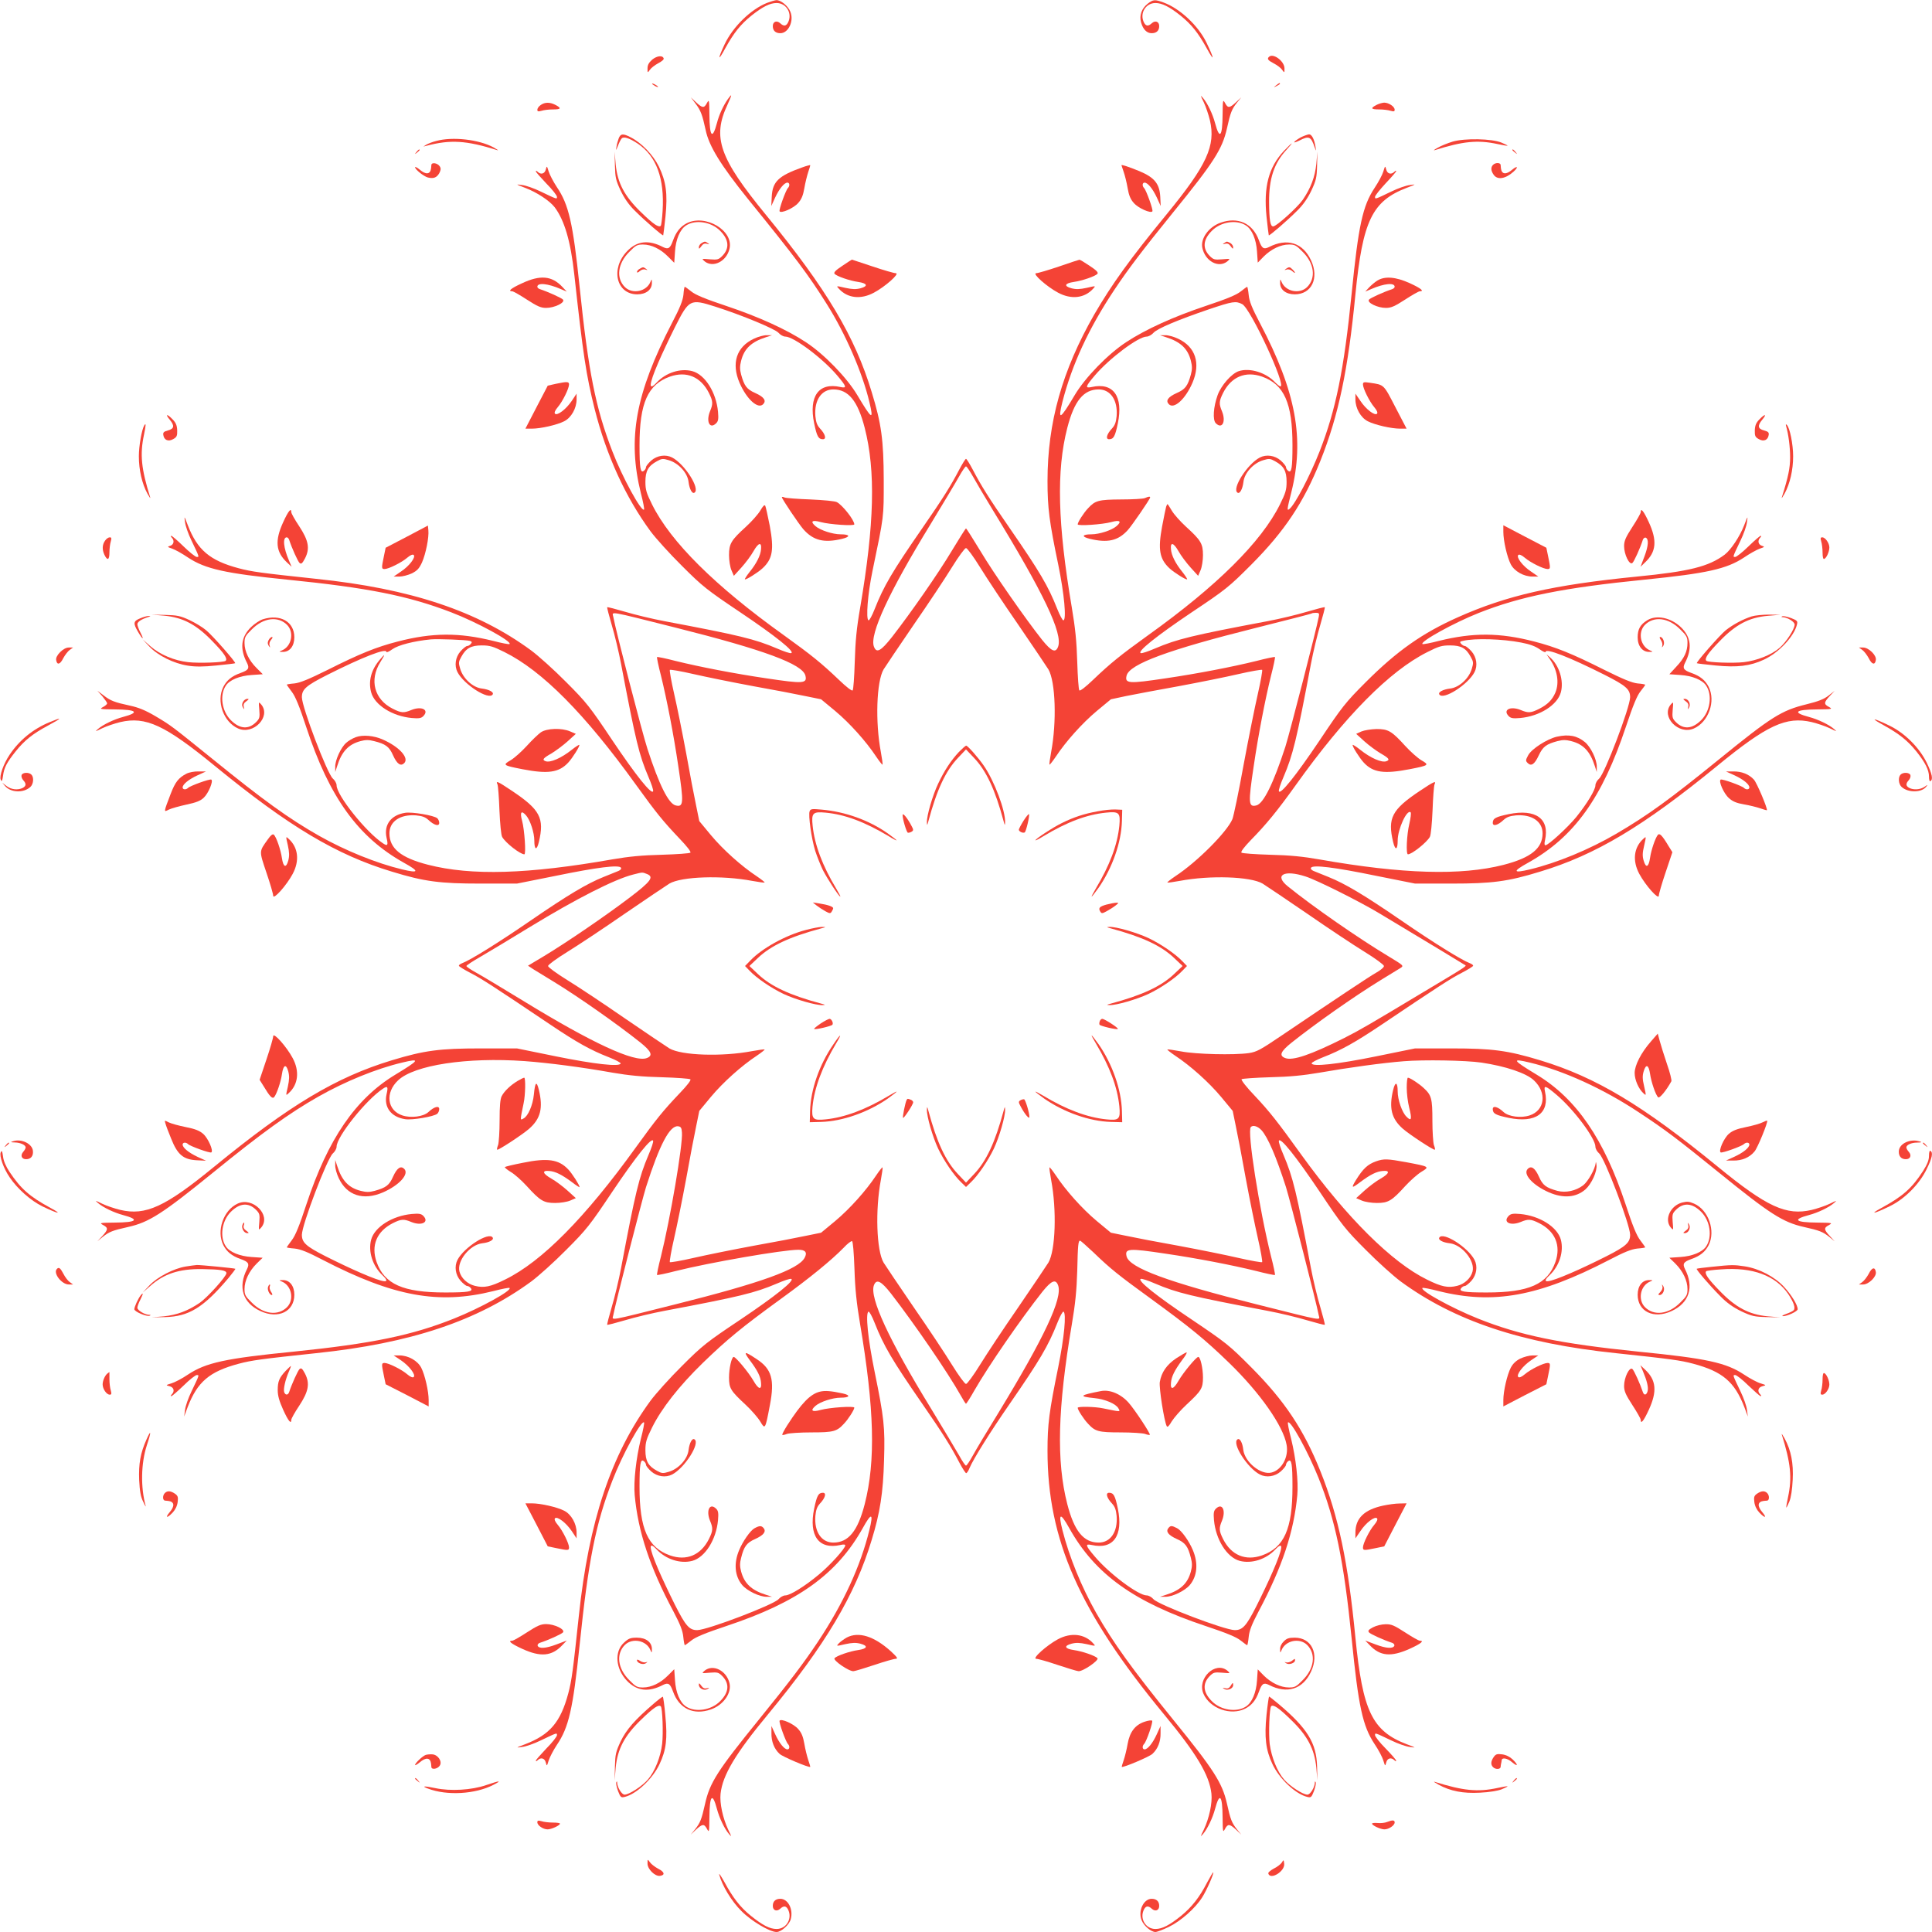 <?xml version="1.0" standalone="no"?>
<!DOCTYPE svg PUBLIC "-//W3C//DTD SVG 20010904//EN"
 "http://www.w3.org/TR/2001/REC-SVG-20010904/DTD/svg10.dtd">
<svg version="1.0" xmlns="http://www.w3.org/2000/svg"
 width="1280pt" height="1280pt" viewBox="0 0 1280 1280"
 preserveAspectRatio="xMidYMid meet">
<g transform="translate(0,1280) scale(0.1,-0.1)"
fill="#f44336" stroke="none">
<path d="M5082 12781 c-108 -43 -226 -158 -281 -274 -48 -102 -45 -118 4 -27
57 103 101 158 174 217 74 59 123 83 166 83 66 0 107 -71 75 -131 -13 -23 -28
-24 -51 -3 -23 21 -49 11 -49 -19 0 -30 18 -47 50 -47 54 0 92 82 66 143 -15
38 -64 78 -93 76 -10 -1 -37 -9 -61 -18z"/>
<path d="M7603 12775 c-40 -32 -56 -78 -43 -124 13 -46 38 -71 70 -71 32 0 50
17 50 47 0 30 -26 40 -49 19 -23 -21 -38 -20 -51 3 -32 60 9 131 75 131 43 0
92 -24 166 -83 73 -59 117 -114 174 -217 53 -97 51 -72 -2 38 -55 113 -175
225 -283 265 -60 22 -69 21 -107 -8z"/>
<path d="M4321 12405 c-22 -20 -31 -35 -31 -58 0 -31 0 -31 16 -9 8 12 33 31
55 43 22 11 39 25 36 32 -7 22 -44 18 -76 -8z"/>
<path d="M8407 12423 c-14 -13 -6 -23 32 -43 22 -11 47 -30 55 -42 16 -22 16
-22 16 9 0 48 -76 104 -103 76z"/>
<path d="M4320 12246 c0 -3 9 -10 20 -16 11 -6 20 -8 20 -6 0 3 -9 10 -20 16
-11 6 -20 8 -20 6z"/>
<path d="M8454 12234 c-18 -14 -18 -15 4 -4 12 6 22 13 22 15 0 8 -5 6 -26
-11z"/>
<path d="M4822 12143 c-30 -43 -58 -103 -72 -158 -30 -113 -49 -92 -50 55 -1
99 -2 103 -16 78 -19 -36 -30 -35 -73 5 l-34 32 30 -40 c36 -47 46 -75 68
-176 22 -107 100 -233 281 -458 318 -392 400 -502 522 -696 124 -197 235 -452
282 -649 30 -125 17 -117 -80 46 -69 116 -219 271 -341 351 -129 85 -312 168
-527 240 -138 46 -204 73 -232 96 -21 17 -41 31 -43 31 -3 0 -7 -23 -9 -52 -4
-39 -23 -87 -76 -188 -242 -468 -296 -765 -206 -1128 15 -57 24 -105 21 -108
-17 -18 -145 216 -210 386 -111 287 -159 528 -217 1090 -44 424 -72 545 -151
661 -23 35 -47 81 -54 103 -12 39 -12 39 -19 13 -7 -29 -33 -36 -54 -15 -7 7
-12 8 -12 3 0 -5 32 -41 70 -81 39 -39 70 -79 70 -88 0 -17 3 -18 -110 36 -41
20 -95 39 -120 42 -45 6 -45 6 18 -18 79 -30 162 -85 196 -128 66 -87 107
-228 131 -448 58 -530 78 -663 135 -891 78 -307 204 -583 370 -809 35 -47 128
-150 209 -230 135 -135 164 -158 386 -307 235 -158 363 -261 337 -270 -7 -3
-49 11 -95 31 -146 62 -243 86 -747 181 -80 15 -196 43 -259 62 -62 18 -115
32 -118 30 -2 -3 12 -56 30 -118 19 -63 47 -179 62 -259 98 -515 119 -601 181
-747 20 -46 34 -88 31 -95 -9 -26 -112 102 -270 337 -149 223 -171 251 -306
386 -80 81 -184 174 -231 209 -356 262 -799 410 -1425 475 -366 39 -426 47
-513 70 -192 51 -275 122 -338 286 -24 63 -24 63 -18 19 3 -25 22 -79 42 -120
54 -113 53 -110 36 -110 -9 0 -49 32 -88 70 -40 39 -76 70 -81 70 -5 0 -4 -5
3 -12 19 -19 14 -46 -10 -54 -21 -6 -20 -8 13 -19 20 -7 67 -33 105 -59 115
-76 248 -105 654 -146 538 -54 804 -107 1090 -217 170 -65 404 -193 386 -210
-3 -3 -52 6 -109 21 -226 56 -403 55 -631 -4 -144 -37 -252 -81 -463 -187
-127 -63 -185 -87 -223 -91 -27 -2 -50 -6 -50 -8 0 -2 15 -23 33 -47 24 -31
51 -97 96 -234 153 -466 343 -729 647 -899 105 -58 101 -71 -12 -44 -170 41
-375 124 -549 222 -201 114 -371 237 -705 508 -274 221 -274 222 -380 285 -68
40 -113 58 -169 70 -102 22 -129 32 -176 69 l-40 30 33 -37 c17 -21 32 -42 32
-47 0 -5 -12 -16 -27 -24 -26 -14 -22 -15 77 -16 147 -1 168 -20 55 -50 -60
-16 -131 -50 -165 -79 -23 -20 -20 -19 27 4 29 14 83 32 120 41 169 39 295
-19 627 -291 490 -401 805 -589 1173 -700 215 -66 318 -79 588 -79 l240 0 260
52 c272 56 417 74 429 53 4 -6 -2 -15 -16 -21 -13 -5 -57 -23 -99 -40 -112
-45 -236 -119 -488 -292 -208 -143 -393 -258 -448 -279 -13 -5 -23 -12 -23
-17 0 -5 35 -26 77 -48 72 -37 151 -88 533 -345 171 -115 264 -167 385 -214
44 -17 79 -36 77 -41 -7 -23 -175 -4 -427 47 l-260 53 -240 0 c-271 0 -373
-13 -590 -79 -369 -112 -679 -298 -1175 -704 -327 -268 -455 -326 -623 -287
-37 9 -91 27 -120 41 -47 23 -50 24 -27 4 34 -29 105 -63 165 -79 113 -30 92
-49 -55 -50 -99 -1 -103 -2 -77 -16 35 -19 34 -30 -5 -73 l-33 -35 34 28 c44
35 66 44 170 67 139 31 227 88 561 359 328 267 508 396 700 505 176 100 384
185 554 225 124 30 117 18 -45 -80 -263 -159 -446 -426 -589 -859 -46 -141
-73 -207 -97 -238 -18 -24 -33 -45 -33 -47 0 -2 23 -6 52 -8 39 -4 87 -23 188
-76 468 -242 765 -296 1128 -206 57 15 105 24 108 21 17 -17 -194 -133 -366
-202 -279 -112 -546 -167 -1065 -220 -453 -45 -581 -73 -700 -152 -38 -26 -88
-52 -109 -58 -39 -12 -39 -12 -13 -19 29 -7 36 -33 15 -54 -7 -7 -8 -12 -3
-12 5 0 41 32 81 70 39 39 79 70 88 70 17 0 18 3 -36 -110 -20 -41 -39 -95
-42 -120 l-6 -45 23 62 c65 168 144 236 339 288 87 23 147 31 513 70 625 65
1069 214 1425 475 47 35 151 128 231 209 135 135 157 163 306 386 158 235 261
363 270 337 3 -7 -11 -49 -31 -95 -62 -146 -86 -243 -181 -747 -15 -80 -43
-196 -62 -259 -18 -62 -32 -115 -30 -118 3 -2 56 12 118 30 63 19 179 47 259
62 504 95 601 119 747 181 46 20 88 34 95 31 26 -9 -102 -112 -337 -270 -223
-149 -251 -171 -386 -306 -81 -80 -174 -184 -209 -231 -261 -356 -409 -799
-475 -1425 -39 -365 -47 -428 -70 -514 -51 -191 -122 -274 -286 -337 -63 -24
-63 -24 -19 -18 25 3 79 22 120 42 113 54 110 53 110 36 0 -9 -31 -49 -70 -88
-38 -40 -70 -76 -70 -81 0 -5 5 -4 12 3 21 21 47 14 54 -15 7 -26 7 -26 19 13
7 22 31 68 54 103 79 116 107 237 151 661 58 562 106 803 217 1090 65 170 193
404 210 386 3 -3 -6 -51 -21 -108 -32 -131 -49 -283 -41 -373 22 -242 100
-478 257 -772 44 -84 61 -126 65 -168 3 -30 8 -55 10 -55 2 0 22 14 43 31 28
23 94 50 232 96 475 158 733 343 904 649 58 105 72 101 44 -12 -58 -238 -172
-487 -343 -744 -92 -138 -185 -261 -387 -510 -275 -339 -328 -420 -359 -562
-23 -103 -32 -125 -67 -169 l-28 -34 35 33 c43 39 54 40 73 5 14 -26 15 -22
16 77 1 147 20 168 50 55 16 -60 50 -131 79 -165 20 -23 19 -20 -4 27 -36 76
-58 177 -51 240 14 123 98 264 315 526 380 460 576 789 686 1154 56 182 76
314 82 528 7 222 0 281 -63 590 -44 215 -61 384 -40 395 5 3 24 -31 41 -75 60
-152 115 -246 315 -535 139 -201 189 -281 246 -390 20 -38 41 -70 45 -70 5 0
15 15 22 33 26 62 139 242 267 427 199 288 255 383 315 535 17 44 36 78 41 75
20 -11 5 -170 -35 -368 -60 -294 -71 -378 -71 -554 0 -589 211 -1067 771
-1745 217 -262 301 -403 315 -526 7 -63 -15 -164 -51 -240 -23 -47 -24 -50 -4
-27 29 34 63 105 79 165 30 113 49 92 50 -55 1 -99 2 -103 16 -77 19 35 30 34
73 -5 l35 -33 -28 34 c-35 44 -44 66 -67 171 -31 138 -86 224 -359 560 -271
334 -394 505 -508 705 -97 172 -177 367 -223 547 -29 115 -14 120 45 14 171
-306 429 -491 904 -649 138 -46 204 -73 232 -96 21 -17 41 -31 43 -31 2 0 7
25 10 55 4 42 21 84 65 168 157 294 235 530 257 772 8 90 -9 242 -41 373 -15
57 -24 105 -21 108 17 17 133 -194 202 -366 112 -279 168 -550 220 -1065 45
-452 73 -581 152 -700 26 -38 52 -88 58 -109 12 -39 12 -39 19 -13 7 29 33 36
54 15 7 -7 12 -8 12 -3 0 5 -31 41 -70 81 -39 39 -70 79 -70 88 0 17 -3 18
110 -36 41 -20 95 -39 120 -42 44 -6 44 -6 -20 18 -229 88 -292 219 -340 706
-49 504 -112 803 -232 1103 -110 275 -237 466 -458 688 -147 148 -167 163
-395 317 -235 157 -363 260 -337 269 7 3 49 -11 95 -31 146 -62 232 -83 747
-181 80 -15 196 -43 259 -62 62 -18 115 -32 118 -30 2 3 -12 56 -30 118 -19
63 -47 179 -62 259 -95 504 -119 601 -181 747 -20 46 -34 88 -31 95 9 26 112
-102 270 -337 149 -223 171 -251 306 -386 80 -81 184 -174 231 -209 356 -261
800 -410 1425 -475 366 -39 426 -47 513 -70 195 -52 274 -120 339 -288 l23
-62 -6 45 c-3 25 -22 79 -42 120 -54 113 -53 110 -36 110 9 0 49 -31 88 -70
40 -38 76 -70 81 -70 5 0 4 5 -3 12 -21 21 -14 47 15 54 26 7 26 7 -13 19 -21
6 -70 32 -109 58 -119 79 -247 107 -700 152 -519 53 -786 108 -1065 220 -172
69 -383 185 -366 202 3 3 51 -6 108 -21 362 -90 661 -36 1128 206 101 53 149
72 188 76 29 2 52 6 52 8 0 2 -15 23 -33 47 -24 31 -51 97 -97 238 -143 433
-326 700 -589 859 -162 98 -169 110 -45 80 222 -53 484 -172 721 -329 175
-115 258 -178 533 -401 334 -271 422 -328 561 -359 104 -23 126 -32 170 -67
l34 -28 -32 35 c-40 43 -41 54 -5 73 25 14 21 15 -78 16 -147 1 -168 20 -55
50 60 16 131 50 165 79 23 20 20 19 -27 -4 -29 -14 -83 -32 -120 -41 -168 -39
-296 19 -623 287 -496 406 -806 592 -1175 704 -217 66 -319 79 -590 79 l-240
0 -260 -53 c-255 -52 -423 -70 -425 -46 -1 6 34 24 77 41 119 46 213 99 383
213 382 257 461 308 533 345 42 22 77 43 77 48 0 5 -10 12 -23 17 -55 21 -240
136 -448 279 -252 173 -376 247 -488 292 -42 17 -86 35 -99 40 -14 6 -20 15
-16 21 12 21 157 3 429 -53 l260 -52 240 0 c270 0 373 13 588 79 368 111 684
300 1173 700 332 272 458 330 627 291 37 -9 91 -27 120 -41 47 -23 50 -24 27
-4 -34 29 -105 63 -165 79 -113 30 -92 49 55 50 99 1 103 2 78 16 -36 19 -35
30 5 73 l32 34 -41 -32 c-30 -23 -67 -38 -145 -57 -167 -41 -233 -83 -579
-364 -329 -267 -469 -369 -682 -494 -180 -105 -393 -193 -572 -236 -113 -27
-117 -14 -12 44 306 171 491 429 649 904 46 138 73 204 96 232 17 21 31 41 31
43 0 3 -23 7 -50 9 -38 4 -96 28 -223 91 -211 106 -319 150 -463 187 -228 59
-405 60 -631 4 -57 -15 -106 -24 -109 -21 -17 16 209 141 373 206 278 110 562
167 1103 221 406 41 539 70 654 146 38 26 85 52 105 59 33 11 34 13 14 19 -25
8 -30 35 -11 54 7 7 8 12 3 12 -5 0 -41 -31 -81 -70 -39 -38 -79 -70 -88 -70
-17 0 -18 -3 36 110 20 41 39 95 42 120 6 44 6 44 -18 -19 -29 -75 -88 -164
-130 -196 -106 -79 -234 -111 -581 -145 -555 -55 -862 -125 -1185 -269 -238
-106 -406 -225 -611 -430 -135 -135 -157 -163 -306 -386 -158 -235 -261 -363
-270 -337 -3 7 11 49 31 95 62 146 86 243 181 747 15 80 43 196 62 259 18 62
32 115 30 118 -3 2 -56 -12 -118 -30 -63 -19 -179 -47 -259 -62 -504 -95 -601
-119 -747 -181 -46 -20 -88 -34 -95 -31 -26 9 102 112 337 270 228 152 248
169 395 316 221 222 348 413 458 688 120 300 183 599 232 1103 48 488 111 618
341 706 63 24 63 24 19 18 -25 -3 -79 -22 -120 -42 -112 -54 -110 -53 -110
-36 0 8 32 48 70 89 39 41 70 77 70 81 0 5 -5 3 -12 -4 -21 -21 -47 -14 -54
15 -7 26 -7 26 -19 -13 -6 -21 -32 -70 -58 -109 -79 -119 -107 -248 -152 -700
-51 -508 -105 -771 -212 -1045 -64 -163 -162 -350 -199 -381 -19 -16 -18 -7
11 108 89 355 32 667 -207 1121 -53 101 -71 145 -75 187 -3 30 -8 55 -10 55
-2 0 -22 -14 -43 -31 -28 -23 -94 -50 -232 -96 -215 -72 -398 -155 -527 -240
-122 -80 -272 -235 -341 -351 -97 -164 -113 -172 -81 -44 64 249 175 488 344
742 92 138 186 262 387 510 273 336 328 422 359 560 23 105 32 127 67 171 l28
34 -35 -32 c-43 -40 -54 -41 -73 -5 -14 25 -15 21 -16 -78 -1 -147 -20 -168
-50 -55 -16 60 -50 131 -79 165 -20 23 -19 20 4 -27 14 -29 32 -83 41 -120 39
-168 -19 -296 -287 -623 -245 -299 -362 -462 -479 -663 -213 -372 -310 -716
-310 -1105 0 -177 12 -269 71 -552 40 -194 56 -368 34 -370 -5 -1 -24 34 -41
77 -59 150 -115 245 -314 533 -139 201 -189 281 -246 390 -20 38 -40 70 -44
70 -4 0 -24 -32 -44 -70 -57 -109 -107 -189 -246 -390 -200 -289 -255 -383
-315 -535 -17 -44 -36 -78 -41 -75 -18 10 -5 176 26 325 78 375 75 352 75 605
-1 265 -15 371 -80 583 -111 368 -299 683 -700 1173 -310 378 -357 514 -255
731 31 68 32 78 2 36z m-85 -1374 c179 -57 398 -148 421 -174 12 -14 32 -25
45 -25 55 0 247 -143 344 -258 62 -73 66 -86 21 -76 -144 32 -211 -61 -174
-241 18 -86 28 -105 58 -105 25 0 16 34 -20 72 -19 21 -26 41 -30 82 -8 104
40 176 119 176 100 0 162 -76 208 -255 73 -285 64 -637 -30 -1190 -24 -137
-32 -223 -36 -360 -3 -99 -9 -184 -14 -189 -5 -6 -42 23 -91 70 -115 110 -182
164 -364 295 -457 327 -751 619 -874 867 -37 75 -44 96 -44 150 0 72 19 105
76 136 32 18 40 19 79 7 65 -19 125 -85 131 -145 6 -47 24 -80 39 -70 40 25
-65 190 -148 233 -43 22 -99 14 -138 -20 -19 -17 -35 -37 -35 -44 0 -7 -6 -18
-14 -24 -23 -19 -29 19 -29 169 0 280 55 403 202 455 109 38 203 -1 257 -107
28 -56 29 -73 8 -123 -28 -69 -1 -121 41 -79 14 14 16 29 12 76 -12 129 -86
246 -170 269 -79 21 -175 -10 -236 -75 -56 -60 -53 -16 10 131 23 54 73 160
111 236 93 185 101 188 265 136z m3493 16 c56 -29 295 -545 253 -545 -5 0 -20
12 -34 26 -61 66 -169 99 -242 75 -48 -16 -117 -95 -140 -159 -28 -78 -34
-164 -12 -186 42 -42 69 10 41 79 -21 50 -20 67 8 123 54 106 148 145 257 107
147 -52 202 -175 202 -455 0 -150 -6 -188 -29 -169 -8 6 -14 17 -14 24 0 7
-16 27 -35 44 -39 34 -95 42 -138 20 -83 -43 -188 -208 -148 -233 15 -10 33
23 39 70 6 60 66 126 131 145 39 12 47 11 79 -7 57 -31 76 -64 76 -136 0 -54
-7 -75 -44 -150 -123 -248 -417 -540 -874 -867 -182 -131 -249 -185 -364 -295
-48 -46 -86 -76 -91 -70 -5 5 -11 90 -14 189 -4 136 -13 224 -36 360 -94 556
-103 906 -30 1190 46 179 108 255 208 255 79 0 127 -72 119 -176 -4 -41 -11
-61 -30 -82 -36 -38 -45 -72 -20 -72 30 0 40 19 58 105 37 180 -30 273 -173
241 -46 -10 -42 3 20 76 97 114 289 258 344 258 12 0 33 11 45 25 27 29 160
85 368 156 158 53 177 56 220 34z m-1784 -1142 c21 -38 80 -138 132 -223 337
-550 465 -818 432 -905 -16 -43 -44 -31 -106 46 -110 139 -321 441 -409 589
-50 82 -92 149 -95 149 -3 0 -45 -67 -94 -148 -89 -149 -270 -409 -396 -571
-74 -94 -103 -110 -120 -64 -31 80 101 364 377 814 82 135 166 275 187 313 21
37 41 67 46 67 5 0 25 -30 46 -67z m47 -601 c43 -70 157 -242 254 -382 96
-140 185 -273 199 -295 47 -80 56 -348 18 -548 -8 -43 -13 -81 -11 -83 2 -2
21 22 42 53 66 100 175 222 272 303 l93 77 103 22 c56 11 212 41 347 65 135
25 313 61 395 80 83 19 153 31 157 28 3 -4 -9 -74 -28 -157 -19 -82 -62 -295
-95 -473 -32 -178 -66 -339 -74 -359 -36 -85 -233 -283 -378 -378 -31 -21 -55
-40 -53 -42 2 -2 40 3 83 11 200 38 468 29 548 -18 22 -14 155 -103 295 -199
140 -97 312 -211 382 -254 70 -43 127 -85 127 -93 1 -8 -22 -28 -51 -44 -48
-27 -271 -176 -629 -418 -139 -94 -163 -107 -215 -115 -99 -14 -350 -8 -448
11 -48 9 -90 15 -92 13 -2 -2 22 -21 53 -42 100 -66 222 -175 303 -272 l77
-93 21 -103 c12 -56 42 -212 66 -347 25 -135 61 -312 80 -395 19 -82 31 -153
28 -157 -4 -3 -74 9 -157 28 -82 19 -260 55 -395 80 -135 24 -291 54 -347 66
l-103 21 -93 77 c-97 81 -206 203 -272 303 -21 31 -40 55 -42 53 -2 -2 3 -40
11 -83 38 -200 29 -468 -18 -548 -14 -22 -103 -155 -199 -295 -97 -140 -211
-312 -254 -382 -44 -71 -85 -127 -93 -127 -8 0 -49 56 -93 127 -43 70 -157
242 -254 382 -96 140 -185 273 -199 295 -47 80 -56 348 -18 548 8 43 13 81 11
83 -2 2 -21 -22 -42 -53 -66 -100 -175 -222 -272 -303 l-93 -77 -103 -21 c-56
-12 -212 -42 -347 -66 -135 -25 -312 -61 -395 -80 -82 -19 -153 -31 -157 -28
-3 4 9 75 28 157 19 83 55 260 80 395 24 135 54 291 66 347 l21 103 77 93 c81
97 203 206 303 272 31 21 55 40 53 42 -2 2 -40 -3 -83 -11 -200 -38 -468 -29
-548 18 -22 14 -155 103 -295 199 -140 97 -312 211 -382 254 -71 44 -127 85
-127 93 0 8 56 49 127 93 70 43 242 157 382 254 140 96 273 185 295 199 80 47
348 56 548 18 43 -8 81 -13 83 -11 2 2 -22 21 -53 42 -100 66 -222 175 -303
272 l-77 93 -21 103 c-12 56 -42 212 -66 347 -25 135 -61 313 -80 395 -19 83
-31 153 -28 157 4 3 75 -9 157 -28 83 -19 260 -55 395 -80 135 -24 291 -54
347 -66 l103 -21 93 -77 c97 -81 206 -203 272 -303 21 -31 40 -55 42 -53 2 2
-3 40 -11 83 -38 200 -29 468 18 548 14 22 103 155 199 295 97 140 211 312
254 382 44 71 85 127 93 127 8 0 49 -56 93 -127z m-2014 -401 c585 -147 838
-241 857 -317 13 -53 -13 -55 -259 -18 -211 31 -443 76 -601 115 -65 17 -120
28 -123 26 -2 -3 9 -58 26 -123 39 -158 84 -390 115 -601 37 -246 35 -272 -18
-259 -47 12 -109 136 -186 373 -34 103 -210 784 -227 877 -7 36 -42 42 416
-73z m4258 72 c-16 -86 -192 -768 -221 -860 -79 -243 -145 -377 -192 -389 -53
-13 -55 13 -18 259 31 211 76 443 115 601 17 65 28 120 26 123 -3 2 -58 -9
-123 -26 -158 -39 -390 -84 -601 -115 -246 -37 -272 -35 -259 18 19 76 276
171 856 316 200 50 366 93 369 95 2 3 15 5 29 5 21 0 24 -4 19 -27z m-5624
-159 c14 -5 16 -9 6 -20 -6 -8 -17 -14 -24 -14 -7 0 -27 -16 -44 -35 -34 -39
-42 -95 -20 -138 43 -83 208 -188 233 -148 10 15 -23 33 -70 39 -60 6 -126 66
-145 131 -12 39 -11 47 7 79 31 57 64 76 136 76 54 0 75 -7 150 -44 250 -124
533 -409 872 -880 135 -187 178 -240 290 -358 47 -49 76 -86 70 -91 -5 -5 -90
-11 -189 -14 -130 -3 -220 -12 -325 -30 -562 -99 -937 -110 -1225 -36 -179 46
-255 108 -255 208 0 79 72 127 176 119 41 -4 61 -11 82 -30 38 -36 72 -45 72
-20 0 11 -6 25 -13 31 -23 19 -166 43 -212 36 -94 -14 -143 -79 -124 -165 12
-51 7 -58 -24 -37 -111 73 -307 318 -307 384 0 13 -11 33 -25 45 -37 32 -205
473 -205 539 0 52 27 76 167 147 234 118 393 180 393 153 0 -6 18 2 40 18 38
27 141 54 255 65 48 4 232 -3 258 -10z m6965 -11 c58 -11 95 -25 123 -45 21
-15 39 -23 39 -17 0 27 159 -35 393 -153 140 -71 167 -95 167 -147 0 -66 -168
-507 -205 -539 -14 -12 -25 -32 -25 -45 0 -30 -56 -122 -126 -209 -55 -68
-186 -188 -205 -188 -7 0 -8 12 -3 33 32 143 -61 210 -241 173 -86 -18 -105
-28 -105 -58 0 -25 34 -16 72 20 21 19 41 26 82 30 104 8 176 -40 176 -119 0
-100 -77 -162 -259 -209 -281 -72 -668 -61 -1219 36 -107 19 -196 28 -327 31
-99 3 -184 9 -190 14 -6 6 17 36 61 82 104 106 176 194 297 363 329 461 624
759 874 884 75 38 95 44 150 44 73 0 106 -18 137 -76 18 -32 19 -40 7 -79 -19
-65 -85 -125 -145 -131 -47 -6 -80 -24 -70 -39 25 -40 190 65 233 148 22 43
14 99 -20 138 -17 19 -37 35 -44 35 -7 0 -18 7 -25 15 -10 12 -8 15 12 19 80
19 262 13 386 -11z m-5793 -1533 c50 -19 30 -48 -115 -158 -161 -122 -416
-296 -565 -386 l-107 -64 38 -25 c22 -13 82 -50 134 -82 165 -101 417 -278
573 -402 73 -59 85 -87 42 -103 -80 -31 -363 100 -815 377 -135 82 -275 167
-312 187 -38 21 -68 41 -68 46 0 4 42 32 93 61 50 29 198 118 327 197 310 189
562 317 685 348 64 16 59 16 90 4z m4365 -17 c75 -24 357 -165 490 -245 351
-211 547 -329 560 -338 18 -12 49 8 -275 -186 -353 -212 -416 -249 -519 -301
-221 -111 -341 -152 -391 -133 -43 16 -31 44 43 103 160 127 407 301 587 412
61 37 121 74 134 82 23 15 21 16 -83 79 -193 116 -496 326 -663 461 -94 75
-27 113 117 66z m-5175 -1223 c161 -12 377 -40 585 -77 105 -18 195 -27 325
-30 99 -3 184 -9 189 -14 6 -5 -23 -42 -70 -91 -112 -118 -155 -171 -290 -358
-337 -468 -624 -758 -867 -877 -98 -49 -141 -57 -201 -42 -49 12 -91 51 -102
95 -18 70 69 177 151 187 47 5 79 23 69 38 -25 40 -190 -65 -233 -148 -22 -43
-14 -99 20 -138 17 -19 37 -35 44 -35 7 0 18 -6 24 -14 19 -23 -19 -29 -169
-29 -280 0 -403 55 -455 202 -38 109 1 203 107 257 56 28 73 29 123 8 69 -28
121 -1 79 41 -14 14 -29 16 -76 12 -129 -12 -246 -86 -269 -170 -21 -79 10
-175 75 -236 61 -58 13 -52 -142 15 -59 25 -164 75 -235 111 -130 66 -157 91
-157 142 0 66 168 507 205 539 14 12 25 32 25 45 0 66 196 311 307 384 31 21
36 14 24 -37 -19 -86 30 -151 124 -165 46 -7 189 17 212 36 7 6 13 20 13 31 0
25 -34 16 -72 -20 -33 -30 -115 -41 -172 -22 -101 33 -116 150 -29 232 107
102 458 155 838 128z m6340 -10 c161 -24 298 -70 348 -118 87 -82 72 -199 -29
-232 -57 -19 -139 -8 -172 22 -38 36 -72 45 -72 20 0 -30 19 -40 105 -58 180
-37 273 30 241 174 -10 45 3 41 76 -21 115 -97 258 -289 258 -344 0 -13 11
-33 25 -45 37 -32 205 -473 205 -539 0 -51 -27 -76 -157 -142 -71 -36 -176
-86 -235 -111 -155 -67 -203 -73 -142 -15 65 61 96 157 75 236 -23 84 -140
158 -269 170 -47 4 -62 2 -76 -12 -42 -42 10 -69 79 -41 50 21 67 20 123 -8
106 -54 145 -148 107 -257 -52 -147 -175 -202 -455 -202 -150 0 -188 6 -169
29 6 8 17 14 24 14 7 0 27 16 44 35 34 39 42 95 20 138 -43 83 -208 188 -233
148 -10 -15 22 -33 69 -38 82 -10 169 -117 151 -187 -11 -44 -53 -83 -102 -95
-60 -15 -103 -7 -201 42 -231 113 -531 411 -828 822 -161 224 -215 292 -310
393 -56 58 -94 107 -89 112 5 4 90 10 189 13 130 3 220 12 325 30 194 34 420
65 560 76 132 11 412 6 515 -9z m-5297 -463 c7 -79 -78 -575 -139 -821 -17
-65 -28 -120 -26 -123 3 -2 58 9 123 26 228 57 712 141 814 141 46 0 60 -18
41 -53 -41 -77 -288 -166 -854 -308 -459 -115 -421 -109 -414 -73 14 77 190
762 217 849 90 282 158 411 213 403 18 -2 23 -10 25 -41z m3839 16 c43 -47 98
-176 163 -378 27 -87 203 -772 217 -849 7 -36 45 -42 -414 73 -582 146 -840
241 -859 317 -13 53 13 55 259 18 211 -31 443 -76 601 -115 65 -17 120 -28
123 -26 2 3 -9 58 -26 123 -78 312 -160 832 -134 857 14 15 45 6 70 -20z
m-2696 -919 c4 -132 14 -228 37 -364 95 -564 104 -910 31 -1195 -46 -179 -108
-255 -208 -255 -79 0 -127 72 -119 176 4 41 11 61 30 82 36 38 45 72 20 72
-30 0 -40 -19 -58 -105 -37 -180 30 -273 174 -241 20 5 32 4 32 -3 0 -20 -101
-132 -175 -193 -91 -76 -190 -138 -222 -138 -13 0 -33 -11 -45 -25 -32 -37
-473 -205 -539 -205 -52 0 -76 27 -147 167 -38 76 -88 182 -111 236 -63 147
-66 191 -10 131 61 -65 157 -96 236 -75 84 23 158 140 170 269 4 47 2 62 -12
76 -42 42 -69 -10 -41 -79 21 -50 20 -67 -8 -123 -54 -106 -148 -145 -257
-107 -147 52 -202 175 -202 455 0 150 6 188 29 169 8 -6 14 -17 14 -24 0 -7
16 -27 35 -44 39 -34 95 -42 138 -20 83 43 188 208 148 233 -15 10 -33 -23
-39 -70 -6 -60 -66 -126 -131 -145 -39 -12 -47 -11 -79 7 -57 31 -76 64 -76
136 0 54 7 75 44 150 63 127 179 275 336 428 160 155 259 237 521 427 190 138
331 253 413 337 24 26 49 45 55 43 6 -2 12 -74 16 -183z m1583 109 c115 -111
167 -152 379 -306 261 -190 361 -272 521 -427 205 -199 358 -418 380 -542 15
-81 -32 -167 -100 -184 -70 -18 -177 69 -187 151 -5 47 -23 79 -38 69 -40 -25
65 -190 148 -233 43 -22 99 -14 138 20 19 17 35 37 35 44 0 7 6 18 14 24 23
19 29 -19 29 -169 0 -280 -55 -403 -202 -455 -109 -38 -203 1 -257 107 -28 56
-29 73 -8 123 28 69 1 121 -41 79 -14 -14 -16 -29 -12 -76 12 -129 86 -246
170 -269 79 -21 175 10 236 75 58 61 52 13 -15 -142 -25 -59 -75 -164 -111
-235 -66 -130 -91 -157 -142 -157 -66 0 -507 168 -539 205 -12 14 -32 25 -45
25 -55 0 -247 143 -344 258 -62 73 -66 86 -20 76 143 -32 210 61 173 241 -18
86 -28 105 -58 105 -25 0 -16 -34 20 -72 19 -21 26 -41 30 -82 8 -104 -40
-176 -119 -176 -100 0 -162 76 -208 255 -73 284 -64 634 30 1190 23 135 32
224 36 355 4 176 7 200 19 200 4 0 43 -35 88 -77z m-1341 -273 c157 -203 376
-522 463 -677 16 -29 31 -53 34 -53 3 0 28 39 55 87 95 165 305 470 452 656
59 73 87 85 103 42 32 -84 -90 -344 -395 -845 -73 -118 -149 -245 -169 -282
-21 -38 -41 -68 -46 -68 -5 0 -25 30 -46 68 -21 37 -105 177 -187 312 -277
452 -408 734 -377 815 17 44 48 28 113 -55z"/>
<path d="M4995 10556 c-116 -54 -151 -163 -95 -293 47 -108 122 -176 156 -141
23 23 6 48 -52 74 -57 25 -73 47 -94 123 -9 34 -9 55 0 90 20 81 68 126 165
157 l40 13 -35 0 c-19 1 -58 -10 -85 -23z"/>
<path d="M5180 9506 c0 -11 111 -176 142 -212 66 -75 137 -93 257 -64 58 14
53 30 -10 30 -52 0 -135 27 -166 54 -37 32 -23 43 35 27 58 -16 222 -27 222
-15 0 28 -76 125 -115 147 -12 7 -86 14 -175 18 -85 3 -163 9 -172 13 -10 5
-18 5 -18 2z"/>
<path d="M5037 9417 c-15 -25 -57 -72 -94 -106 -99 -90 -113 -113 -113 -189 0
-35 7 -79 16 -100 l16 -37 50 55 c27 30 64 79 80 108 33 58 55 63 50 13 -3
-40 -29 -93 -76 -151 -19 -24 -33 -46 -31 -48 6 -6 87 45 117 73 67 62 77 123
48 281 -13 65 -26 125 -30 133 -5 9 -15 -1 -33 -32z"/>
<path d="M7725 10566 c97 -31 145 -76 165 -157 9 -35 9 -56 0 -90 -21 -76 -37
-98 -94 -123 -58 -26 -75 -51 -52 -74 34 -35 109 33 156 141 56 130 21 239
-95 293 -27 13 -66 24 -85 23 l-35 0 40 -13z"/>
<path d="M7585 9500 c-11 -5 -82 -9 -158 -9 -149 -1 -171 -7 -218 -58 -29 -30
-69 -93 -69 -107 0 -12 164 -1 222 15 58 16 72 5 35 -27 -31 -27 -114 -54
-166 -54 -63 0 -68 -16 -10 -30 117 -28 186 -13 250 57 27 29 149 207 149 217
0 8 -10 7 -35 -4z"/>
<path d="M7726 9443 c-3 -10 -15 -69 -27 -132 -28 -152 -17 -214 49 -276 30
-28 111 -79 117 -73 2 2 -12 24 -31 48 -47 58 -73 111 -76 151 -5 50 17 45 50
-13 16 -29 53 -78 80 -108 l50 -55 16 37 c9 21 16 65 16 100 0 76 -14 99 -113
189 -37 34 -79 81 -93 105 -14 24 -27 44 -29 44 -2 0 -6 -8 -9 -17z"/>
<path d="M6353 7818 c-53 -57 -96 -122 -138 -211 -36 -76 -76 -212 -74 -256 1
-22 2 -21 10 9 56 208 114 333 196 419 l53 56 53 -56 c82 -86 140 -211 196
-419 8 -30 9 -31 10 -9 3 77 -71 275 -141 376 -36 53 -107 133 -117 133 -4 0
-25 -19 -48 -42z"/>
<path d="M5364 7425 c-10 -25 12 -181 37 -262 12 -37 35 -95 51 -128 30 -58
106 -175 115 -175 3 0 -10 24 -27 53 -91 151 -143 290 -156 416 -9 85 1 95 86
87 127 -12 257 -60 418 -156 28 -18 52 -30 52 -27 0 2 -27 23 -59 46 -124 87
-280 143 -436 157 -66 6 -75 5 -81 -11z"/>
<path d="M7273 7425 c-90 -16 -162 -40 -238 -78 -58 -28 -175 -105 -175 -114
0 -3 24 9 53 27 158 95 287 143 414 156 87 9 97 0 89 -86 -13 -129 -64 -263
-156 -417 -17 -29 -30 -53 -27 -53 2 0 23 27 46 59 90 130 150 299 154 441 l2
75 -45 2 c-25 1 -77 -4 -117 -12z"/>
<path d="M5980 7400 c0 -28 26 -114 35 -117 6 -1 17 2 25 7 13 8 13 13 -3 42
-27 51 -57 86 -57 68z"/>
<path d="M6781 7362 c-17 -27 -31 -54 -31 -59 0 -12 28 -25 39 -18 9 5 35 115
28 121 -2 3 -19 -17 -36 -44z"/>
<path d="M5410 6801 c14 -11 40 -28 58 -38 29 -16 34 -16 42 -3 5 8 10 18 10
23 0 10 -36 23 -90 31 l-45 7 25 -20z"/>
<path d="M7331 6807 c-47 -13 -56 -23 -41 -47 8 -13 13 -13 42 3 18 10 44 26
58 37 23 18 23 20 5 19 -11 0 -40 -6 -64 -12z"/>
<path d="M5340 6639 c-133 -34 -292 -122 -369 -203 l-35 -36 30 -31 c45 -48
143 -115 225 -154 77 -36 214 -76 258 -74 22 1 21 2 -9 10 -208 56 -333 114
-419 196 l-56 53 56 53 c86 82 211 140 419 196 35 9 35 9 5 10 -16 0 -64 -9
-105 -20z"/>
<path d="M7360 6649 c208 -56 333 -114 419 -196 l56 -53 -56 -53 c-86 -82
-211 -140 -419 -196 -30 -8 -31 -9 -9 -10 44 -2 181 38 258 74 82 39 180 106
225 154 l30 31 -30 31 c-45 48 -143 115 -225 154 -77 36 -214 76 -258 74 -22
-1 -21 -2 9 -10z"/>
<path d="M5437 6019 c-26 -18 -46 -34 -43 -36 6 -7 116 19 121 28 8 11 -6 39
-19 39 -6 0 -33 -14 -59 -31z"/>
<path d="M7286 6034 c-3 -9 -4 -19 -1 -23 5 -9 115 -35 121 -28 6 6 -89 67
-103 67 -6 0 -14 -7 -17 -16z"/>
<path d="M5520 5879 c-92 -134 -149 -298 -153 -439 l-2 -75 75 2 c142 4 311
64 441 154 32 23 59 44 59 46 0 3 -24 -10 -52 -27 -152 -91 -291 -143 -417
-156 -84 -9 -95 1 -88 83 12 125 65 267 157 421 43 71 30 66 -20 -9z"/>
<path d="M7260 5888 c92 -155 143 -289 156 -418 8 -85 -2 -95 -87 -86 -126 13
-265 65 -416 156 -29 17 -53 30 -53 27 0 -2 27 -23 59 -46 130 -90 299 -150
441 -154 l75 -2 -2 75 c-4 142 -64 311 -154 441 -23 32 -44 59 -46 59 -3 0 10
-24 27 -52z"/>
<path d="M6007 5513 c-9 -16 -29 -114 -24 -119 5 -6 67 88 67 103 0 6 -7 14
-16 17 -20 8 -22 8 -27 -1z"/>
<path d="M6760 5510 c-13 -8 -13 -13 3 -42 27 -51 57 -86 57 -68 0 28 -26 114
-35 117 -6 1 -17 -2 -25 -7z"/>
<path d="M6141 5449 c-2 -44 38 -181 74 -258 39 -82 106 -180 154 -225 l31
-30 31 30 c48 45 115 143 154 225 36 77 76 214 74 258 -1 22 -2 21 -10 -9 -56
-208 -114 -333 -196 -419 l-53 -56 -53 56 c-82 86 -140 211 -196 419 -8 30 -9
31 -10 9z"/>
<path d="M2516 8429 c-57 -67 -77 -142 -57 -216 23 -84 140 -158 269 -170 47
-4 62 -2 76 12 42 42 -10 69 -79 41 -50 -21 -67 -20 -124 9 -121 61 -155 189
-82 307 35 56 34 61 -3 17z"/>
<path d="M3583 7948 c-18 -13 -60 -53 -94 -91 -34 -37 -81 -79 -106 -94 -54
-31 -51 -34 77 -59 170 -33 243 -23 305 44 28 30 79 111 73 117 -2 2 -24 -12
-48 -31 -71 -57 -145 -89 -176 -77 -24 9 -16 20 39 51 28 17 77 53 107 80 l55
50 -37 16 c-57 25 -156 21 -195 -6z"/>
<path d="M2357 7916 c-22 -8 -50 -25 -64 -38 -35 -31 -73 -115 -72 -158 l0
-35 13 40 c30 96 75 144 155 165 33 9 55 9 89 0 77 -19 101 -37 126 -94 26
-58 51 -75 74 -52 34 34 -32 108 -141 156 -60 27 -134 33 -180 16z"/>
<path d="M3296 7603 c4 -10 10 -88 13 -173 4 -89 11 -163 18 -175 22 -39 119
-115 147 -115 12 0 1 164 -15 222 -16 58 -5 72 27 35 27 -31 54 -114 54 -166
0 -63 16 -68 30 -10 38 159 9 215 -182 342 -91 61 -105 67 -92 40z"/>
<path d="M10268 8433 c50 -72 64 -155 37 -221 -21 -49 -51 -79 -107 -108 -56
-28 -73 -29 -123 -8 -69 28 -121 1 -79 -41 14 -14 29 -16 76 -12 129 12 246
86 269 170 21 77 -11 179 -72 232 l-23 20 22 -32z"/>
<path d="M9020 7954 l-35 -16 55 -50 c30 -27 79 -63 108 -80 54 -31 62 -42 38
-51 -31 -12 -105 20 -176 77 -24 19 -46 33 -48 31 -6 -6 45 -87 73 -117 62
-67 135 -77 305 -44 128 25 131 28 77 59 -25 15 -72 57 -106 94 -91 100 -113
113 -191 113 -36 -1 -81 -8 -100 -16z"/>
<path d="M10314 7919 c-64 -15 -166 -80 -189 -122 -18 -33 -18 -38 -4 -52 24
-24 46 -9 74 51 27 57 49 74 124 94 34 9 55 9 90 0 81 -20 126 -68 157 -165
l13 -40 0 35 c1 47 -39 130 -78 163 -52 43 -107 54 -187 36z"/>
<path d="M9405 7559 c-184 -123 -213 -180 -175 -338 14 -58 30 -53 30 10 0 76
62 210 86 187 4 -5 0 -39 -9 -77 -17 -70 -23 -201 -9 -201 26 0 123 77 145
115 7 12 14 86 18 175 3 85 9 163 13 173 13 27 -3 20 -99 -44z"/>
<path d="M3430 5639 c-47 -28 -89 -68 -106 -101 -10 -19 -14 -65 -14 -162 0
-74 -5 -147 -10 -162 -6 -15 -9 -29 -6 -31 6 -6 169 101 212 139 76 67 93 137
64 258 -15 61 -25 52 -33 -32 -7 -70 -38 -142 -68 -158 -24 -14 -24 -16 0 100
12 54 14 170 4 170 -5 0 -24 -10 -43 -21z"/>
<path d="M3463 5096 c-62 -12 -115 -25 -118 -28 -3 -3 14 -17 38 -32 25 -14
72 -56 106 -93 90 -99 113 -113 189 -113 35 0 79 7 100 16 l37 16 -55 50 c-30
27 -79 64 -108 80 -58 33 -63 55 -13 50 40 -3 81 -23 149 -73 28 -22 52 -37
52 -34 0 13 -50 91 -75 117 -63 67 -137 78 -302 44z"/>
<path d="M2221 5080 c-1 -19 10 -58 23 -85 54 -116 163 -151 293 -95 108 47
176 122 141 156 -23 23 -48 6 -74 -52 -25 -57 -47 -73 -123 -94 -34 -9 -55 -9
-90 0 -81 20 -126 68 -157 165 l-13 40 0 -35z"/>
<path d="M9320 5593 c0 -37 7 -95 16 -130 20 -80 15 -95 -18 -61 -29 28 -58
112 -58 167 0 63 -16 68 -30 10 -29 -120 -11 -191 64 -257 43 -38 206 -145
212 -139 3 2 0 16 -6 31 -5 15 -10 88 -10 162 0 146 -6 168 -57 215 -29 28
-92 69 -105 69 -5 0 -8 -30 -8 -67z"/>
<path d="M9117 5106 c-56 -20 -86 -48 -134 -125 -33 -54 -28 -56 30 -12 67 50
108 70 148 73 50 5 45 -17 -13 -50 -29 -16 -78 -53 -108 -80 l-55 -50 37 -16
c21 -9 65 -16 100 -16 76 0 99 14 189 113 34 37 82 79 107 94 55 33 53 34
-101 63 -125 23 -149 24 -200 6z"/>
<path d="M10572 5095 c-4 -40 -51 -123 -83 -148 -49 -37 -115 -51 -170 -37
-76 21 -98 37 -123 94 -26 58 -51 75 -74 52 -35 -34 33 -109 141 -156 95 -41
179 -34 241 20 41 37 79 120 73 163 -2 18 -5 23 -5 12z"/>
<path d="M4967 3789 c52 -69 72 -109 75 -150 5 -50 -17 -45 -50 13 -31 54
-117 158 -131 158 -14 0 -31 -76 -31 -136 0 -72 11 -89 108 -179 40 -37 84
-88 99 -113 32 -54 33 -54 64 110 32 167 12 238 -87 303 -83 55 -91 54 -47 -6z"/>
<path d="M5433 3580 c-64 -15 -123 -76 -218 -224 -20 -32 -35 -60 -32 -62 2
-3 16 0 31 6 15 5 88 10 162 10 146 0 168 6 215 57 29 30 69 93 69 107 0 12
-164 1 -222 -15 -58 -16 -72 -5 -35 27 31 27 114 54 166 54 61 0 69 16 15 28
-79 17 -117 20 -151 12z"/>
<path d="M4999 2675 c-28 -15 -78 -87 -102 -145 -37 -88 -29 -172 20 -231 33
-39 116 -79 163 -78 l35 0 -40 13 c-96 30 -144 75 -165 155 -9 33 -9 55 0 89
19 77 37 101 94 126 55 25 74 49 55 72 -14 17 -27 17 -60 -1z"/>
<path d="M7793 3801 c-64 -43 -98 -93 -109 -157 -6 -39 29 -261 46 -293 5 -9
15 1 33 32 15 24 59 75 99 112 97 90 108 107 108 179 0 60 -17 136 -31 136
-14 0 -100 -104 -131 -158 -33 -58 -55 -63 -50 -13 3 40 23 81 73 149 22 28
36 52 30 52 -5 0 -35 -18 -68 -39z"/>
<path d="M7295 3584 c-144 -28 -152 -36 -43 -47 70 -7 142 -38 158 -68 14 -24
16 -24 -100 0 -54 12 -170 14 -170 4 0 -14 41 -77 69 -106 47 -51 69 -57 215
-57 74 0 147 -5 162 -10 15 -6 29 -8 32 -6 6 6 -100 167 -140 212 -51 58 -124
89 -183 78z"/>
<path d="M7741 2676 c-19 -23 0 -47 55 -72 57 -25 75 -49 94 -126 9 -34 9 -56
0 -89 -21 -80 -69 -125 -165 -155 l-40 -13 35 0 c47 -1 130 39 163 78 49 59
57 143 20 231 -25 60 -75 130 -104 145 -35 18 -44 19 -58 1z"/>
<path d="M3582 12104 c-12 -8 -22 -22 -22 -31 0 -12 6 -13 28 -7 15 5 48 9 75
9 54 0 59 8 17 30 -37 19 -70 19 -98 -1z"/>
<path d="M9118 12104 c-40 -21 -35 -29 20 -29 26 0 59 -4 75 -9 21 -6 27 -5
27 7 0 21 -39 47 -70 47 -14 -1 -37 -8 -52 -16z"/>
<path d="M4099 11883 c-6 -16 -13 -41 -15 -58 -4 -25 -3 -24 10 9 8 21 19 43
25 49 14 14 51 2 107 -35 123 -83 177 -230 164 -445 -3 -51 -9 -95 -12 -99
-14 -13 -49 10 -130 89 -110 106 -157 194 -169 319 l-7 83 2 -91 c2 -81 6 -98
38 -167 25 -52 55 -95 95 -134 67 -67 183 -167 187 -162 1 2 8 58 15 125 15
152 4 231 -44 331 -38 77 -115 157 -186 193 -51 27 -68 25 -80 -7z"/>
<path d="M8618 11890 c-20 -11 -40 -25 -43 -31 -4 -6 11 -1 34 10 64 33 77 27
102 -48 9 -25 9 -24 5 4 -8 52 -25 85 -43 85 -10 -1 -35 -10 -55 -20z"/>
<path d="M2890 11866 c-25 -6 -54 -18 -65 -24 l-20 -13 20 5 c158 42 264 36
470 -29 11 -3 -1 5 -26 19 -97 52 -271 72 -379 42z"/>
<path d="M9625 11862 c-33 -10 -78 -28 -100 -41 -22 -12 -31 -19 -20 -16 187
59 284 69 415 41 36 -8 66 -13 68 -11 2 1 -16 10 -40 20 -64 27 -244 30 -323
7z"/>
<path d="M8506 11800 c-101 -108 -135 -238 -115 -435 7 -66 14 -122 15 -124 4
-5 120 95 187 162 40 39 70 82 95 134 32 69 36 86 38 167 l2 91 -7 -81 c-9
-86 -36 -159 -90 -238 -35 -50 -174 -176 -196 -176 -19 0 -26 40 -27 161 -1
155 33 257 114 345 22 24 38 44 36 44 -3 0 -26 -23 -52 -50z"/>
<path d="M2759 11793 c-13 -16 -12 -17 4 -4 9 7 17 15 17 17 0 8 -8 3 -21 -13z"/>
<path d="M10020 11806 c0 -2 8 -10 18 -17 15 -13 16 -12 3 4 -13 16 -21 21
-21 13z"/>
<path d="M2858 11708 c0 -7 -2 -17 -2 -23 -5 -41 -34 -44 -75 -9 -17 14 -31
21 -31 16 0 -15 58 -61 85 -68 37 -9 58 -1 75 28 11 21 12 32 4 45 -13 22 -53
30 -56 11z"/>
<path d="M9892 11708 c-16 -16 -15 -39 4 -66 25 -36 79 -27 132 21 34 31 26
42 -9 13 -41 -35 -70 -32 -75 9 0 6 -2 16 -2 23 -2 15 -34 16 -50 0z"/>
<path d="M5315 11691 c-157 -56 -197 -94 -202 -194 l-3 -62 25 55 c28 60 61
100 82 100 15 0 17 -22 3 -36 -14 -14 -61 -144 -55 -154 10 -16 94 21 123 55
22 24 33 51 41 98 6 36 18 84 26 108 8 23 14 43 13 45 -2 1 -26 -5 -53 -15z"/>
<path d="M7430 11705 c0 -1 7 -21 15 -45 8 -23 20 -71 26 -107 8 -47 19 -74
41 -98 29 -34 113 -71 123 -55 6 10 -41 140 -55 154 -14 14 -12 36 3 36 21 0
54 -40 82 -100 l25 -55 -3 62 c-5 86 -38 127 -138 169 -71 29 -119 45 -119 39z"/>
<path d="M4548 11320 c-41 -22 -69 -57 -89 -113 -19 -53 -31 -61 -66 -44 -96
50 -173 41 -238 -27 -112 -116 -72 -286 67 -286 59 0 98 31 97 77 0 25 -1 26
-9 7 -26 -66 -120 -85 -170 -36 -60 60 -48 157 30 234 42 43 52 48 90 48 56 0
117 -30 167 -81 l40 -40 5 73 c5 82 33 148 73 174 62 41 167 25 226 -35 59
-59 64 -117 13 -168 -23 -23 -32 -25 -81 -21 -56 5 -56 5 -34 -14 56 -44 144
0 164 83 30 121 -160 234 -285 169z"/>
<path d="M8085 11324 c-78 -28 -133 -106 -119 -167 19 -88 107 -135 165 -89
22 19 22 19 -34 14 -49 -4 -58 -2 -81 21 -51 51 -46 109 13 168 59 60 164 76
226 35 40 -26 68 -92 73 -173 l5 -73 39 40 c50 50 113 80 168 80 38 0 48 -5
90 -48 78 -77 90 -174 30 -234 -50 -49 -144 -30 -170 36 -8 19 -9 18 -9 -7 -1
-46 38 -77 97 -77 112 0 163 107 108 225 -54 117 -159 150 -279 88 -35 -17
-47 -9 -66 44 -41 114 -140 159 -256 117z"/>
<path d="M4648 11189 c-10 -5 -18 -18 -18 -27 0 -13 3 -12 16 6 11 16 22 21
37 17 17 -5 19 -4 7 4 -18 13 -21 13 -42 0z"/>
<path d="M8110 11189 c-12 -8 -10 -9 7 -4 15 4 26 -1 37 -17 13 -18 16 -19 16
-6 0 10 -9 22 -19 28 -24 12 -22 12 -41 -1z"/>
<path d="M5581 11039 c-44 -29 -59 -44 -52 -53 14 -16 100 -46 157 -54 61 -9
67 -28 15 -42 -31 -8 -54 -7 -101 3 -60 14 -61 14 -43 -5 57 -64 146 -74 233
-27 75 40 174 128 145 129 -12 0 -81 20 -155 45 -74 25 -135 45 -136 45 -1 0
-29 -18 -63 -41z"/>
<path d="M7015 11034 c-71 -24 -139 -44 -150 -44 -29 -1 70 -89 145 -129 87
-47 176 -37 233 27 18 19 17 19 -43 5 -47 -10 -70 -11 -101 -3 -52 14 -46 33
15 42 57 8 143 38 157 54 7 9 -8 24 -52 53 -34 23 -64 41 -68 40 -3 0 -64 -20
-136 -45z"/>
<path d="M4238 11019 c-10 -5 -18 -15 -18 -21 0 -6 8 -4 19 6 11 10 26 14 37
10 16 -5 16 -4 4 5 -18 13 -20 13 -42 0z"/>
<path d="M8520 11019 c-12 -9 -12 -10 4 -5 11 4 26 0 37 -10 23 -21 25 -12 3
10 -18 19 -24 19 -44 5z"/>
<path d="M3458 10923 c-73 -33 -96 -53 -64 -53 7 0 51 -25 97 -55 68 -44 92
-55 127 -55 55 0 128 35 112 55 -9 11 -100 52 -152 69 -10 3 -18 10 -18 16 0
29 70 22 155 -15 l40 -17 -30 32 c-69 73 -146 80 -267 23z"/>
<path d="M9125 10941 c-16 -10 -41 -31 -55 -46 l-25 -27 40 17 c85 37 155 44
155 15 0 -6 -8 -13 -17 -16 -53 -17 -144 -58 -153 -69 -16 -20 57 -55 112 -55
35 0 59 11 127 55 46 30 90 55 97 55 33 0 8 20 -66 54 -93 42 -165 48 -215 17z"/>
<path d="M3682 10257 l-53 -12 -74 -142 -74 -143 42 0 c60 0 168 25 215 49 47
24 82 86 82 145 l0 38 -32 -48 c-37 -55 -96 -100 -111 -85 -6 6 0 22 18 43 32
37 75 124 75 151 0 19 -12 20 -88 4z"/>
<path d="M9030 10253 c0 -27 43 -113 75 -151 18 -21 24 -37 18 -43 -15 -15
-74 30 -110 85 l-33 48 0 -38 c0 -59 35 -121 82 -145 47 -24 155 -49 215 -49
l42 0 -74 142 c-79 153 -74 148 -168 162 -41 6 -47 5 -47 -11z"/>
<path d="M1125 10019 c33 -40 29 -60 -13 -71 -26 -7 -33 -13 -30 -30 5 -34 33
-46 66 -27 23 13 27 21 26 57 -1 32 -8 50 -29 72 -38 40 -54 39 -20 -1z"/>
<path d="M11655 10020 c-21 -22 -28 -40 -29 -72 -1 -36 3 -44 26 -57 33 -19
61 -7 66 27 3 17 -4 23 -30 30 -42 11 -46 31 -13 71 34 40 18 41 -20 1z"/>
<path d="M956 9982 c-17 -28 -36 -136 -36 -205 0 -91 21 -181 56 -246 14 -25
22 -37 19 -26 -59 189 -69 284 -41 415 13 63 14 81 2 62z"/>
<path d="M11834 9975 c15 -53 26 -135 26 -205 0 -70 -12 -129 -55 -265 -3 -11
5 1 19 26 35 65 56 155 56 246 0 79 -22 190 -42 208 -7 7 -8 4 -4 -10z"/>
<path d="M1876 9340 c-56 -122 -49 -196 24 -265 l32 -30 -17 40 c-37 85 -44
155 -15 155 6 0 13 -8 16 -17 17 -53 58 -144 69 -153 11 -9 18 -3 36 31 33 65
24 117 -39 213 -29 43 -52 85 -52 92 0 33 -20 9 -54 -66z"/>
<path d="M10870 9406 c0 -7 -25 -51 -55 -97 -44 -68 -55 -92 -55 -127 0 -55
35 -128 55 -112 11 9 52 99 69 153 3 10 12 17 19 15 21 -8 19 -53 -8 -124
l-26 -69 31 30 c73 69 80 143 24 265 -34 74 -54 99 -54 66z"/>
<path d="M2695 9244 l-140 -73 -12 -58 c-16 -77 -16 -83 5 -83 26 0 113 43
150 75 21 18 37 24 43 18 15 -15 -30 -74 -85 -110 l-48 -33 38 0 c21 0 58 10
82 21 36 18 49 32 68 73 25 57 47 166 42 213 l-3 31 -140 -74z"/>
<path d="M9960 9277 c0 -60 25 -168 49 -215 24 -47 86 -82 145 -82 l38 0 -48
33 c-55 36 -100 95 -85 110 6 6 22 0 43 -18 37 -32 124 -75 151 -75 20 0 20 6
4 83 l-12 58 -142 74 -143 75 0 -43z"/>
<path d="M696 9218 c-19 -27 -20 -58 -5 -92 20 -43 34 -37 34 13 0 25 4 58 9
74 6 21 5 27 -7 27 -9 0 -23 -10 -31 -22z"/>
<path d="M12066 9213 c5 -16 9 -49 9 -74 0 -30 4 -45 11 -42 15 6 34 48 34 76
0 29 -27 67 -47 67 -12 0 -13 -6 -7 -27z"/>
<path d="M1088 8721 c125 -12 213 -59 319 -169 79 -81 102 -116 88 -130 -11
-11 -177 -17 -248 -9 -92 10 -187 50 -250 105 l-52 46 45 -48 c57 -60 162
-112 254 -126 50 -8 102 -8 190 1 67 7 123 13 124 15 7 5 -151 185 -192 218
-23 20 -73 50 -111 68 -60 28 -82 32 -160 34 l-90 2 83 -7z"/>
<path d="M11605 8716 c-59 -19 -124 -54 -172 -92 -40 -33 -198 -213 -191 -218
1 -2 57 -8 124 -15 145 -14 229 -4 321 39 97 45 199 153 218 231 6 24 3 28
-38 44 -25 9 -51 15 -59 12 -8 -4 -7 -6 5 -6 31 -2 77 -31 77 -49 0 -30 -57
-118 -101 -155 -53 -46 -150 -84 -236 -94 -71 -8 -237 -2 -248 9 -14 14 9 49
88 130 107 111 195 157 319 168 l83 7 -75 1 c-41 0 -93 -5 -115 -12z"/>
<path d="M928 8703 c-45 -18 -47 -32 -13 -90 32 -54 42 -56 15 -3 -11 21 -20
46 -20 54 0 16 26 33 69 47 20 6 22 7 6 8 -11 0 -37 -7 -57 -16z"/>
<path d="M1741 8697 c-19 -6 -54 -29 -77 -51 -68 -66 -77 -143 -27 -239 17
-35 9 -47 -44 -66 -57 -20 -91 -48 -113 -91 -49 -96 1 -235 99 -277 100 -43
217 78 153 158 -19 22 -19 22 -14 -34 4 -49 2 -58 -21 -81 -51 -51 -109 -46
-168 13 -59 59 -75 165 -33 228 24 38 92 66 172 71 l73 5 -40 40 c-51 50 -81
111 -81 167 0 38 5 48 48 90 77 78 174 90 234 30 49 -50 30 -144 -36 -170 -19
-8 -18 -9 7 -9 46 -1 77 38 77 97 0 103 -93 156 -209 119z"/>
<path d="M10914 8691 c-47 -29 -64 -59 -64 -114 0 -58 32 -97 77 -96 25 0 26
1 7 9 -66 26 -85 120 -36 170 60 60 157 48 234 -30 42 -41 48 -52 48 -89 0
-57 -21 -102 -75 -159 l-45 -49 72 -5 c80 -5 148 -33 172 -71 42 -63 26 -169
-33 -228 -59 -59 -117 -64 -168 -13 -23 23 -25 32 -21 81 5 56 5 56 -14 34
-64 -80 53 -201 153 -158 98 42 148 181 99 277 -22 43 -56 71 -113 91 -53 19
-61 31 -44 66 50 96 41 173 -27 238 -66 63 -161 83 -222 46z"/>
<path d="M1780 8560 c-8 -15 -8 -25 0 -38 11 -16 11 -15 6 2 -4 11 1 27 10 37
10 11 12 19 6 19 -6 0 -16 -9 -22 -20z"/>
<path d="M11004 8559 c8 -12 12 -29 9 -38 -4 -13 -3 -13 7 1 12 19 -2 58 -21
58 -6 0 -3 -10 5 -21z"/>
<path d="M399 8480 c-19 -19 -29 -38 -27 -52 5 -36 26 -32 47 11 12 22 31 47
43 55 l22 16 -28 0 c-17 0 -38 -11 -57 -30z"/>
<path d="M12338 8494 c12 -8 31 -33 43 -55 21 -43 42 -47 47 -11 5 31 -48 82
-84 82 l-28 0 22 -16z"/>
<path d="M1610 8150 c-8 -15 -8 -25 0 -38 10 -15 10 -14 5 5 -4 15 1 26 17 37
18 13 19 16 6 16 -10 0 -22 -9 -28 -20z"/>
<path d="M11168 8154 c16 -11 21 -22 17 -37 -5 -19 -5 -20 5 -5 14 22 -3 58
-28 58 -13 0 -12 -3 6 -16z"/>
<path d="M330 8016 c-110 -45 -201 -119 -266 -216 -40 -59 -70 -142 -59 -166
7 -15 10 -9 15 26 7 54 24 87 83 161 59 74 114 118 217 173 93 50 96 58 10 22z"/>
<path d="M12480 7995 c103 -57 158 -101 217 -174 59 -74 83 -123 83 -166 0
-22 4 -34 10 -30 18 11 11 47 -25 122 -49 100 -145 196 -246 245 -111 54 -136
56 -39 3z"/>
<path d="M1235 7674 c-52 -27 -74 -55 -104 -133 -48 -125 -47 -123 -13 -105
17 8 69 23 116 33 66 14 94 25 116 46 31 29 65 111 50 120 -10 6 -140 -41
-154 -55 -14 -14 -36 -12 -36 3 0 21 41 54 100 81 l55 25 -50 0 c-27 1 -63 -6
-80 -15z"/>
<path d="M11490 7664 c59 -27 100 -60 100 -81 0 -15 -22 -17 -36 -3 -14 14
-144 61 -154 55 -16 -10 21 -94 55 -123 24 -22 51 -33 98 -41 36 -6 84 -18
108 -26 23 -8 43 -14 45 -13 7 8 -67 183 -86 203 -33 36 -82 55 -137 54 l-48
0 55 -25z"/>
<path d="M143 7665 c-3 -9 2 -24 11 -34 21 -23 20 -38 -3 -51 -32 -16 -76 -12
-107 12 l-29 22 19 -22 c38 -44 122 -47 167 -6 21 19 25 64 7 82 -17 17 -58
15 -65 -3z"/>
<path d="M12592 7668 c-18 -18 -14 -63 7 -82 43 -39 131 -38 162 1 13 16 12
16 -11 0 -28 -19 -72 -22 -101 -7 -23 13 -24 28 -3 51 9 10 14 25 11 34 -7 18
-48 20 -65 3z"/>
<path d="M1773 7237 c-57 -80 -57 -72 -8 -218 25 -73 45 -142 45 -154 1 -29
89 70 129 145 47 87 37 176 -27 233 -19 18 -19 17 -5 -43 10 -47 11 -70 3
-101 -14 -52 -33 -46 -42 15 -8 56 -38 143 -54 156 -7 7 -21 -4 -41 -33z"/>
<path d="M10983 7268 c-17 -22 -44 -101 -51 -152 -9 -61 -27 -70 -42 -19 -9
30 -9 51 3 101 14 62 14 63 -5 45 -64 -57 -74 -146 -27 -233 40 -75 128 -174
129 -145 0 12 20 81 45 155 l45 134 -25 40 c-43 72 -60 89 -72 74z"/>
<path d="M1810 5935 c0 -12 -20 -81 -45 -155 l-45 -134 25 -40 c43 -72 60 -89
72 -74 17 22 44 101 51 152 9 62 28 70 42 17 8 -31 7 -54 -3 -101 -14 -60 -14
-61 5 -43 64 57 74 146 27 233 -40 75 -128 174 -129 145z"/>
<path d="M10937 5899 c-64 -73 -107 -157 -107 -208 0 -45 26 -105 58 -134 19
-18 19 -17 5 45 -12 50 -12 71 -3 101 15 50 33 43 42 -17 8 -56 38 -143 54
-156 9 -9 55 47 87 106 4 6 -9 58 -29 115 -19 57 -41 126 -48 153 l-13 48 -46
-53z"/>
<path d="M1096 5357 c3 -12 20 -58 38 -101 42 -106 80 -138 169 -143 l62 -3
-55 25 c-60 28 -100 61 -100 82 0 15 22 17 36 3 14 -14 144 -61 154 -55 16 10
-21 94 -54 123 -24 21 -54 33 -116 45 -45 9 -96 23 -112 31 -28 15 -29 14 -22
-7z"/>
<path d="M11677 5364 c-15 -8 -64 -22 -109 -31 -60 -12 -90 -24 -114 -45 -33
-29 -70 -113 -54 -123 10 -6 140 41 154 55 14 14 36 12 36 -3 0 -21 -41 -54
-100 -81 l-55 -25 48 0 c58 -1 108 20 141 60 21 24 91 197 84 204 -2 2 -15 -3
-31 -11z"/>
<path d="M90 5240 c-23 -7 -23 -8 8 -9 38 -1 72 -17 72 -33 0 -6 -7 -19 -16
-29 -21 -24 -11 -49 19 -49 32 0 49 22 45 56 -5 46 -74 80 -128 64z"/>
<path d="M12646 5239 c-40 -11 -66 -38 -66 -69 0 -32 17 -50 47 -50 30 0 40
26 19 49 -9 10 -16 23 -16 29 0 17 34 32 71 32 36 0 36 5 -1 12 -14 3 -38 2
-54 -3z"/>
<path d="M39 5213 c-13 -16 -12 -17 4 -4 9 7 17 15 17 17 0 8 -8 3 -21 -13z"/>
<path d="M12740 5226 c0 -2 8 -10 18 -17 15 -13 16 -12 3 4 -13 16 -21 21 -21
13z"/>
<path d="M5 5166 c-11 -24 18 -106 59 -166 51 -76 140 -155 218 -193 102 -49
138 -56 53 -10 -140 76 -197 127 -272 239 -24 36 -40 73 -43 103 -5 35 -8 42
-15 27z"/>
<path d="M12780 5142 c0 -28 -11 -55 -39 -100 -75 -115 -133 -167 -276 -245
-85 -46 -48 -39 54 11 100 48 198 147 246 247 36 73 43 109 25 120 -6 4 -10
-9 -10 -33z"/>
<path d="M1575 4826 c-95 -43 -143 -182 -95 -276 22 -43 56 -71 113 -91 53
-19 61 -31 44 -66 -62 -120 -29 -225 88 -279 118 -55 225 -4 225 108 0 59 -31
98 -77 97 -25 0 -26 -1 -7 -9 66 -26 85 -120 36 -170 -60 -60 -157 -48 -234
30 -43 42 -48 52 -48 90 0 55 30 118 80 168 l40 39 -73 5 c-79 5 -147 33 -171
71 -42 63 -26 169 33 228 59 59 117 64 168 13 23 -23 25 -32 21 -81 -5 -56 -5
-56 14 -34 65 81 -57 203 -157 157z"/>
<path d="M11145 4833 c-77 -20 -120 -110 -77 -164 19 -22 19 -22 14 34 -4 49
-2 58 21 81 51 51 109 46 168 -13 59 -59 75 -165 33 -228 -24 -38 -92 -66
-171 -71 l-73 -5 40 -39 c50 -50 80 -113 80 -168 0 -38 -5 -48 -48 -90 -77
-78 -174 -90 -234 -30 -49 50 -30 144 36 170 19 8 18 9 -7 9 -46 1 -77 -38
-77 -97 0 -112 107 -163 225 -108 117 54 150 159 88 279 -17 35 -9 47 44 66
57 20 91 48 113 91 48 95 -1 235 -97 276 -33 14 -44 15 -78 7z"/>
<path d="M1606 4684 c-8 -21 11 -54 32 -54 13 0 12 3 -6 16 -16 11 -21 22 -17
35 8 23 0 26 -9 3z"/>
<path d="M11185 4683 c4 -15 -1 -26 -17 -37 -18 -13 -19 -16 -6 -16 25 0 42
36 28 58 -10 15 -10 14 -5 -5z"/>
<path d="M1230 4409 c-79 -13 -187 -69 -240 -125 l-45 -48 47 41 c93 84 194
117 348 115 121 -2 160 -8 160 -27 0 -22 -126 -161 -176 -196 -79 -54 -152
-81 -238 -90 l-81 -7 91 2 c156 4 253 64 418 259 26 32 47 59 45 61 -6 4 -233
26 -255 25 -11 -1 -44 -5 -74 -10z"/>
<path d="M11340 4407 c-52 -5 -97 -11 -99 -13 -5 -4 85 -110 157 -182 44 -45
84 -73 139 -100 69 -32 86 -36 167 -38 l91 -2 -83 7 c-125 12 -213 59 -319
169 -78 80 -102 116 -89 130 3 3 48 9 99 12 209 16 361 -41 445 -164 37 -56
49 -93 35 -107 -6 -6 -28 -17 -49 -24 -22 -8 -31 -14 -22 -15 30 0 98 32 98
46 0 28 -39 92 -90 148 -62 67 -164 121 -260 136 -73 11 -86 11 -220 -3z"/>
<path d="M377 4393 c-27 -27 31 -103 79 -103 l28 0 -22 16 c-12 8 -31 33 -42
55 -20 38 -30 46 -43 32z"/>
<path d="M12381 4361 c-12 -22 -31 -47 -43 -55 l-22 -16 28 0 c36 0 89 51 84
82 -5 36 -26 32 -47 -11z"/>
<path d="M1776 4274 c-7 -18 10 -54 25 -54 6 0 3 10 -5 21 -8 12 -12 28 -9 35
3 8 3 14 0 14 -3 0 -8 -7 -11 -16z"/>
<path d="M11014 4277 c3 -10 -3 -26 -14 -37 -15 -15 -16 -20 -5 -20 22 0 38
37 25 58 -11 16 -11 16 -6 -1z"/>
<path d="M932 4218 c-17 -22 -42 -76 -42 -92 0 -16 82 -51 102 -43 8 4 7 6 -5
6 -29 1 -77 30 -77 47 0 8 9 33 20 54 20 40 21 51 2 28z"/>
<path d="M2656 3788 c55 -37 100 -96 85 -111 -6 -6 -22 0 -43 18 -37 32 -124
75 -150 75 -21 0 -21 -6 -5 -83 l12 -58 143 -73 142 -74 0 42 c0 59 -25 167
-49 214 -24 47 -86 82 -145 82 l-38 0 48 -32z"/>
<path d="M10072 3799 c-29 -15 -49 -34 -63 -61 -24 -47 -49 -155 -49 -214 l0
-42 142 74 143 73 12 58 c16 77 16 83 -4 83 -27 0 -114 -43 -151 -75 -21 -18
-37 -24 -43 -18 -15 15 30 74 85 111 l48 32 -38 0 c-22 0 -58 -10 -82 -21z"/>
<path d="M1893 3718 c-43 -46 -53 -70 -53 -128 0 -37 10 -72 36 -130 34 -75
54 -99 54 -66 0 7 23 49 52 92 63 96 72 148 39 213 -18 34 -25 40 -36 31 -11
-9 -52 -100 -69 -152 -7 -22 -25 -23 -33 -2 -7 19 7 83 31 137 9 20 15 37 13
37 -2 0 -17 -15 -34 -32z"/>
<path d="M10885 3715 c27 -64 37 -106 31 -131 -7 -28 -24 -31 -32 -6 -17 52
-58 143 -69 152 -20 16 -55 -57 -55 -112 0 -35 11 -59 55 -127 30 -46 55 -90
55 -97 0 -33 20 -8 54 66 56 122 49 196 -24 265 l-32 30 17 -40z"/>
<path d="M714 3702 c-17 -11 -34 -48 -34 -74 0 -30 26 -68 47 -68 12 0 13 6 7
28 -5 15 -9 48 -9 75 0 26 0 47 0 47 0 0 -5 -4 -11 -8z"/>
<path d="M12075 3661 c0 -25 -4 -58 -9 -73 -6 -22 -5 -28 7 -28 20 0 47 38 47
67 0 28 -19 70 -34 76 -7 3 -11 -12 -11 -42z"/>
<path d="M971 3264 c-41 -91 -53 -162 -49 -269 4 -76 10 -111 27 -145 11 -25
19 -37 16 -27 -34 124 -31 282 8 402 30 90 29 109 -2 39z"/>
<path d="M11805 3295 c59 -189 69 -284 41 -415 -8 -36 -13 -66 -11 -68 1 -2
10 16 20 40 11 27 19 80 22 143 6 112 -11 196 -53 274 -14 25 -22 37 -19 26z"/>
<path d="M1092 2908 c-16 -16 -15 -48 1 -50 6 0 17 -2 22 -2 41 -5 44 -34 9
-75 -33 -39 -17 -41 20 -2 17 18 30 44 33 69 4 33 2 42 -18 56 -28 19 -50 21
-67 4z"/>
<path d="M11641 2904 c-20 -14 -22 -23 -18 -56 3 -25 16 -51 33 -69 37 -39 53
-37 20 2 -35 41 -32 70 9 75 6 0 16 2 23 2 15 2 16 34 0 50 -17 17 -39 15 -67
-4z"/>
<path d="M3555 2698 l74 -143 58 -12 c77 -16 83 -16 83 5 0 26 -43 113 -75
150 -18 21 -24 37 -18 43 15 15 74 -30 111 -85 l32 -48 0 38 c0 59 -35 121
-82 145 -47 24 -155 49 -215 49 l-42 0 74 -142z"/>
<path d="M9164 2825 c-126 -27 -184 -84 -184 -179 l0 -38 33 48 c36 55 95 100
110 85 6 -6 0 -22 -18 -43 -32 -37 -75 -124 -75 -150 0 -21 6 -21 83 -5 l58
12 74 143 74 142 -47 -1 c-26 0 -75 -7 -108 -14z"/>
<path d="M3491 1985 c-46 -30 -90 -55 -97 -55 -33 0 -8 -20 66 -54 122 -56
196 -49 265 24 l30 31 -69 -26 c-71 -27 -116 -29 -124 -8 -2 7 5 16 15 19 54
17 144 58 153 69 16 20 -57 55 -112 55 -35 0 -59 -11 -127 -55z"/>
<path d="M9097 2019 c-30 -16 -36 -23 -27 -34 9 -11 99 -52 153 -69 10 -3 17
-12 15 -19 -8 -21 -53 -19 -124 8 l-69 26 30 -31 c69 -73 141 -79 264 -24 75
34 100 54 67 54 -7 0 -51 25 -97 55 -71 46 -91 55 -129 54 -25 0 -62 -9 -83
-20z"/>
<path d="M5610 1951 c-19 -11 -43 -28 -53 -39 -18 -19 -17 -19 43 -5 47 10 70
11 101 3 52 -14 46 -33 -15 -42 -57 -8 -143 -38 -157 -54 -12 -14 97 -89 126
-86 11 1 74 20 140 42 65 22 128 40 140 40 16 1 9 11 -33 50 -111 100 -213
132 -292 91z"/>
<path d="M7008 1939 c-75 -41 -172 -128 -143 -129 12 0 75 -18 140 -40 66 -22
129 -41 140 -42 29 -3 138 72 126 86 -14 16 -100 46 -157 54 -61 9 -67 28 -15
42 31 8 54 7 101 -3 60 -14 61 -14 43 5 -57 64 -148 74 -235 27z"/>
<path d="M4134 1917 c-65 -59 -56 -173 20 -253 66 -68 143 -77 239 -27 35 17
47 9 66 -44 41 -114 136 -159 252 -118 82 29 138 109 122 174 -20 83 -108 127
-164 83 -22 -19 -22 -19 34 -14 49 4 58 2 81 -21 51 -51 46 -109 -13 -168 -59
-60 -164 -76 -226 -35 -40 26 -68 92 -73 174 l-5 73 -40 -40 c-50 -51 -111
-81 -167 -81 -38 0 -48 5 -90 48 -78 77 -90 174 -30 234 50 49 144 30 170 -36
8 -19 9 -18 9 7 1 46 -38 77 -99 77 -43 0 -56 -5 -86 -33z"/>
<path d="M8505 1925 c-15 -14 -25 -35 -24 -52 0 -25 1 -26 9 -7 26 66 120 85
170 36 60 -60 48 -157 -30 -234 -42 -43 -52 -48 -90 -48 -55 0 -118 30 -168
80 l-39 40 -5 -73 c-5 -81 -33 -147 -73 -173 -62 -41 -167 -25 -226 35 -59 59
-64 117 -13 168 23 23 32 25 81 21 56 -5 56 -5 34 14 -80 64 -201 -53 -158
-153 42 -98 181 -148 277 -99 43 22 71 56 91 113 19 53 31 61 66 44 120 -62
225 -29 279 88 55 118 4 225 -108 225 -39 0 -54 -5 -73 -25z"/>
<path d="M4220 1801 c0 -19 39 -33 58 -21 14 10 14 11 1 7 -9 -3 -26 1 -38 9
-11 8 -21 11 -21 5z"/>
<path d="M8557 1795 c-11 -7 -26 -11 -35 -9 -15 5 -14 4 0 -6 19 -12 58 2 58
20 0 13 -1 12 -23 -5z"/>
<path d="M4630 1638 c0 -25 36 -42 58 -28 15 10 14 10 -5 5 -15 -4 -26 1 -37
17 -13 18 -16 19 -16 6z"/>
<path d="M8152 1629 c-9 -14 -19 -18 -35 -14 -19 5 -20 4 -5 -5 21 -13 58 3
58 25 0 20 -3 19 -18 -6z"/>
<path d="M4330 1512 c-126 -108 -180 -171 -218 -249 -32 -69 -36 -86 -38 -167
l-2 -91 7 83 c12 125 59 213 169 319 81 79 116 102 130 88 11 -11 17 -177 9
-248 -10 -86 -48 -183 -94 -236 -37 -44 -125 -101 -155 -101 -18 0 -47 46 -49
77 0 12 -2 13 -6 5 -3 -8 3 -34 12 -59 16 -41 20 -44 44 -38 78 19 186 121
231 218 44 93 53 169 38 320 -6 70 -14 127 -17 126 -3 0 -31 -21 -61 -47z"/>
<path d="M8391 1438 c-15 -147 -5 -232 39 -325 45 -97 153 -199 231 -218 24
-6 28 -3 44 38 9 25 15 51 12 59 -4 8 -6 7 -6 -5 -2 -31 -31 -77 -49 -77 -30
0 -118 57 -155 101 -45 52 -83 146 -95 235 -8 68 -2 238 10 250 14 13 50 -11
130 -89 110 -106 157 -194 169 -319 l7 -83 -2 91 c-4 156 -64 254 -258 417
-31 26 -58 47 -60 47 -2 0 -10 -55 -17 -122z"/>
<path d="M5165 1400 c-6 -10 41 -140 55 -154 14 -14 12 -36 -3 -36 -21 0 -54
41 -81 100 l-25 55 0 -48 c-1 -55 18 -104 54 -137 20 -19 195 -93 203 -86 1 2
-5 22 -13 45 -8 24 -20 72 -26 108 -8 47 -19 74 -41 98 -29 34 -113 71 -123
55z"/>
<path d="M7583 1393 c-63 -21 -98 -68 -112 -146 -6 -36 -18 -84 -26 -108 -8
-23 -14 -43 -13 -45 8 -7 183 67 203 86 36 33 55 82 54 137 l0 48 -25 -55
c-27 -59 -60 -100 -81 -100 -15 0 -17 22 -3 36 16 16 61 147 53 154 -4 4 -27
1 -50 -7z"/>
<path d="M2820 1173 c-20 -7 -70 -54 -70 -66 0 -5 14 3 31 17 41 35 70 32 75
-9 0 -5 2 -16 2 -23 3 -19 43 -11 56 11 17 27 -12 71 -49 74 -17 1 -37 -1 -45
-4z"/>
<path d="M9896 1159 c-19 -28 -21 -50 -4 -67 16 -16 48 -15 50 1 0 6 2 17 3
22 2 6 3 16 4 23 2 20 38 14 70 -14 39 -33 41 -17 2 20 -18 17 -44 30 -69 33
-33 4 -42 2 -56 -18z"/>
<path d="M2750 1016 c0 -2 8 -10 18 -17 15 -13 16 -12 3 4 -13 16 -21 21 -21
13z"/>
<path d="M10029 1003 c-13 -16 -12 -17 4 -4 9 7 17 15 17 17 0 8 -8 3 -21 -13z"/>
<path d="M3220 973 c-96 -33 -235 -41 -335 -20 -75 16 -96 14 -49 -3 125 -48
314 -37 433 25 58 30 46 30 -49 -2z"/>
<path d="M9531 976 c79 -43 162 -59 274 -53 61 3 117 12 143 22 24 10 42 19
40 20 -2 2 -32 -3 -68 -11 -131 -28 -226 -18 -415 41 -11 3 1 -5 26 -19z"/>
<path d="M3560 727 c0 -21 38 -47 68 -47 25 0 82 26 82 38 0 4 -21 7 -47 7
-27 0 -60 4 -75 9 -22 6 -28 5 -28 -7z"/>
<path d="M9190 729 c-14 -6 -42 -9 -62 -7 -21 2 -38 0 -38 -4 0 -12 57 -38 82
-38 29 0 68 26 68 46 0 16 -14 17 -50 3z"/>
<path d="M4290 453 c0 -37 50 -86 83 -81 35 5 30 26 -12 47 -22 12 -47 31 -55
43 -16 22 -16 22 -16 -9z"/>
<path d="M8493 461 c-7 -11 -31 -30 -54 -41 -22 -12 -39 -26 -36 -33 14 -45
112 16 105 66 -3 27 -4 27 -15 8z"/>
<path d="M4765 380 c19 -72 82 -177 147 -241 66 -67 188 -139 233 -139 31 0
84 48 94 85 18 65 -18 135 -69 135 -32 0 -50 -17 -50 -47 0 -30 26 -40 49 -19
23 21 38 20 51 -3 32 -60 -9 -131 -75 -131 -45 0 -93 25 -170 87 -71 57 -120
121 -175 223 -23 41 -38 64 -35 50z"/>
<path d="M7997 327 c-50 -97 -101 -162 -172 -220 -77 -62 -125 -87 -170 -87
-66 0 -107 71 -75 131 13 23 28 24 51 3 23 -21 49 -11 49 19 0 30 -18 47 -50
47 -54 0 -92 -82 -66 -143 15 -37 63 -77 91 -77 10 0 50 15 89 34 79 38 176
124 221 196 29 45 79 159 73 165 -2 2 -20 -29 -41 -68z"/>
</g>
</svg>
